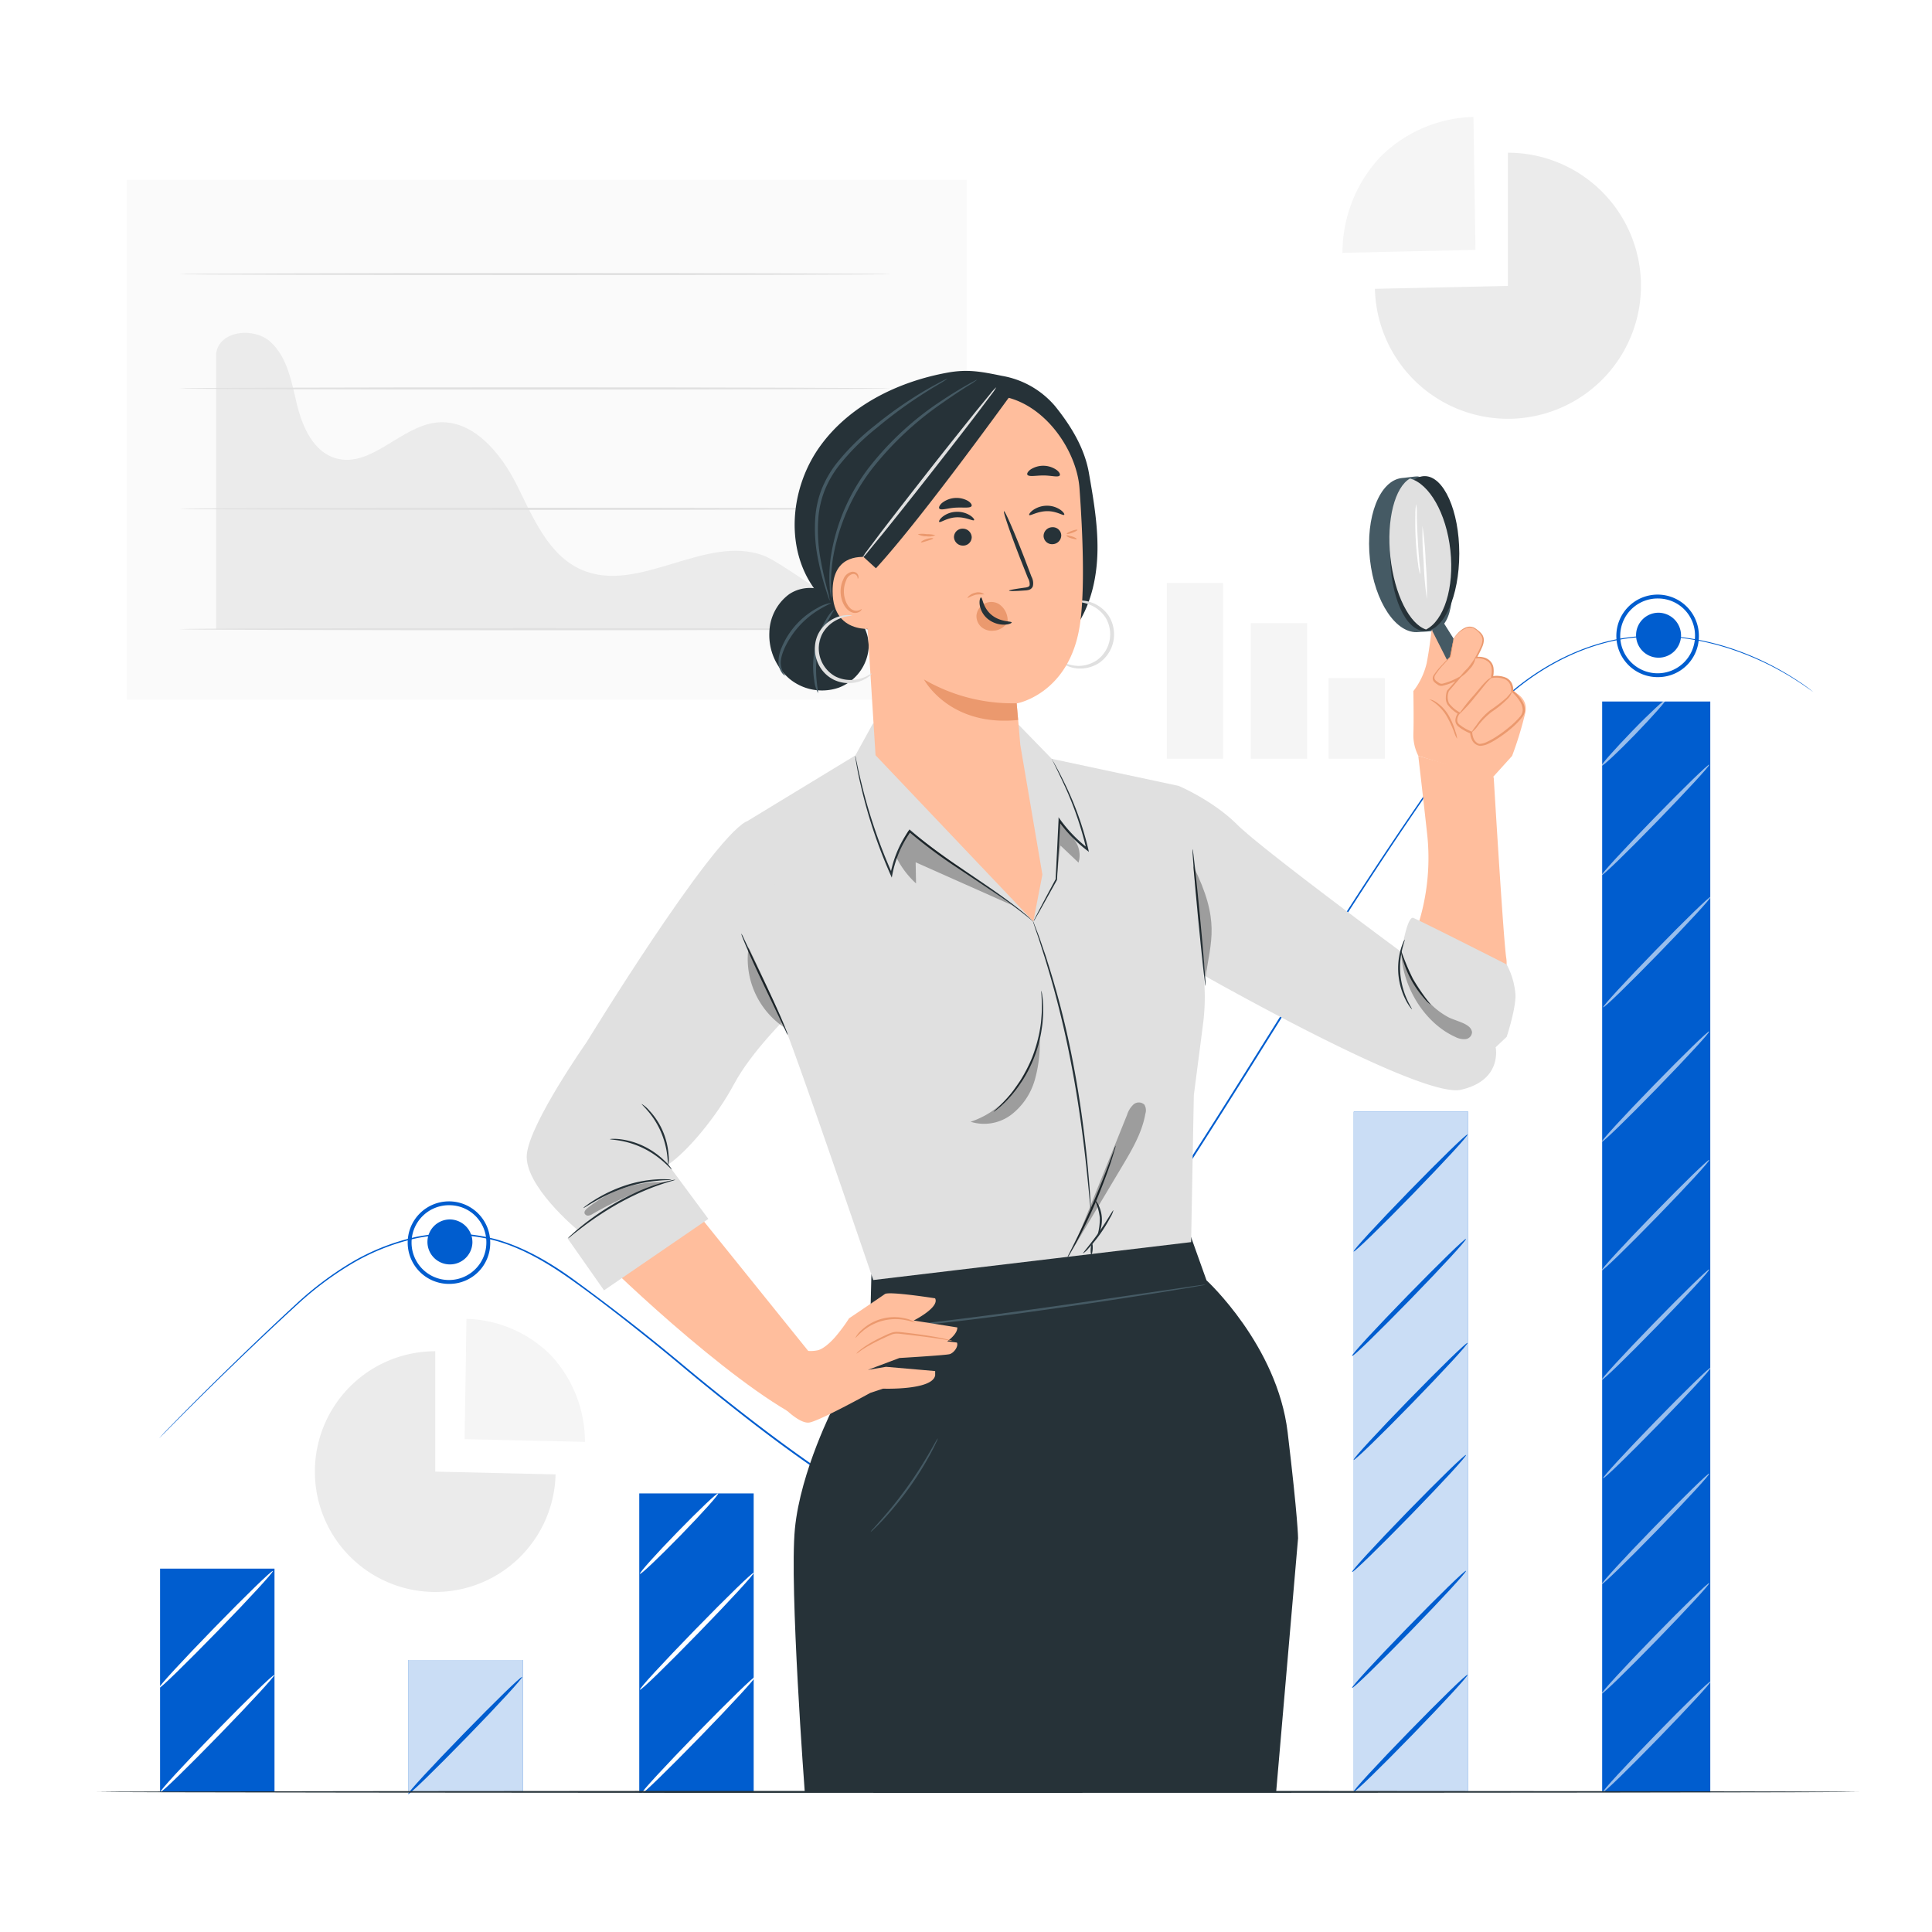 <svg class="animated" id="freepik_stories-analyze" xmlns="http://www.w3.org/2000/svg" viewBox="0 0 500 500" version="1.1" xmlns:xlink="http://www.w3.org/1999/xlink" xmlns:svgjs="http://svgjs.com/svgjs"><style>svg#freepik_stories-analyze:not(.animated) .animable {opacity: 0;}svg#freepik_stories-analyze.animated #freepik--background-complete--inject-110 {animation: 1s 1 forwards cubic-bezier(.36,-0.01,.5,1.38) slideUp;animation-delay: 0s;}svg#freepik_stories-analyze.animated #freepik--Chart--inject-110 {animation: 1s 1 forwards cubic-bezier(.36,-0.01,.5,1.38) slideUp;animation-delay: 0s;}svg#freepik_stories-analyze.animated #freepik--speech-bubbles--inject-110 {animation: 1s 1 forwards cubic-bezier(.36,-0.01,.5,1.38) zoomIn;animation-delay: 0s;}svg#freepik_stories-analyze.animated #freepik--Character--inject-110 {animation: 1s 1 forwards cubic-bezier(.36,-0.01,.5,1.38) slideUp,1.5s Infinite  linear wind;animation-delay: 0s,1s;}svg#freepik_stories-analyze.animated #freepik--Table--inject-110 {animation: 1s 1 forwards cubic-bezier(.36,-0.01,.5,1.38) zoomIn;animation-delay: 0s;}            @keyframes slideUp {                0% {                    opacity: 0;                    transform: translateY(30px);                }                100% {                    opacity: 1;                    transform: inherit;                }            }                    @keyframes zoomIn {                0% {                    opacity: 0;                    transform: scale(0.5);                }                100% {                    opacity: 1;                    transform: scale(1);                }            }                    @keyframes wind {                0% {                    transform: rotate( 0deg );                }                25% {                    transform: rotate( 1deg );                }                75% {                    transform: rotate( -1deg );                }            }        .animator-hidden { display: none; }</style><g id="freepik--background-complete--inject-110" class="animable" style="transform-origin: 228.745px 221.13px;"><rect x="32.81" y="46.55" width="217.35" height="134.52" style="fill: rgb(250, 250, 250); transform-origin: 141.485px 113.81px;" id="el3u80lbkbih" class="animable"></rect><path d="M197.69,143.81c-15.07-5.71-32.41,10.09-47.18,3.64C141.91,143.7,138,134,133.8,125.6s-11.47-17.22-20.8-16.25-17,11.88-26.11,9.25c-5.72-1.65-8.59-8-10-13.79s-2.43-12.19-6.8-16.25-13.47-3-14.16,3v71.32h170S202.9,145.79,197.69,143.81Z" style="fill: rgb(235, 235, 235); transform-origin: 140.93px 124.507px;" id="elgon7x4loi4v" class="animable"></path><path d="M230.42,162.83c0,.15-41.2.28-92,.28s-92-.13-92-.28,41.19-.28,92-.28S230.42,162.68,230.42,162.83Z" style="fill: rgb(224, 224, 224); transform-origin: 138.42px 162.83px;" id="elliwz3w2bu7" class="animable"></path><path d="M230.42,131.68c0,.15-41.2.28-92,.28s-92-.13-92-.28,41.19-.28,92-.28S230.42,131.53,230.42,131.68Z" style="fill: rgb(224, 224, 224); transform-origin: 138.42px 131.68px;" id="el5r8bvds4go9" class="animable"></path><path d="M230.42,100.53c0,.15-41.2.28-92,.28s-92-.13-92-.28,41.19-.28,92-.28S230.42,100.38,230.42,100.53Z" style="fill: rgb(224, 224, 224); transform-origin: 138.42px 100.53px;" id="elbrxf8tieal6" class="animable"></path><path d="M230.42,70.93c0,.15-41.2.27-92,.27s-92-.12-92-.27,41.19-.28,92-.28S230.42,70.77,230.42,70.93Z" style="fill: rgb(224, 224, 224); transform-origin: 138.42px 70.925px;" id="el39m5lu1vzn9" class="animable"></path><path d="M390.24,74V39.52a34.43,34.43,0,1,1-34.41,35.23Z" style="fill: rgb(235, 235, 235); transform-origin: 390.255px 73.95px;" id="elicm36y83wsi" class="animable"></path><path d="M381.85,64.67l-34.42.78a36.33,36.33,0,0,1,9.75-24.79,35.39,35.39,0,0,1,24.14-10.4Z" style="fill: rgb(245, 245, 245); transform-origin: 364.64px 47.855px;" id="el6dhslod0lkw" class="animable"></path><path d="M112.64,380.85V349.7a31.15,31.15,0,1,0,31.14,31.87Z" style="fill: rgb(235, 235, 235); transform-origin: 112.634px 380.85px;" id="elscn46jlvaxa" class="animable"></path><path d="M120.24,372.45l31.14.71a32.84,32.84,0,0,0-8.82-22.43,32,32,0,0,0-21.84-9.41Z" style="fill: rgb(245, 245, 245); transform-origin: 135.81px 357.24px;" id="el6si35u765dk" class="animable"></path><rect x="301.97" y="150.88" width="14.56" height="45.47" style="fill: rgb(245, 245, 245); transform-origin: 309.25px 173.615px;" id="elce599r0ygz" class="animable"></rect><rect x="323.71" y="161.26" width="14.56" height="35.09" style="fill: rgb(245, 245, 245); transform-origin: 330.99px 178.805px;" id="eltr85sexrjab" class="animable"></rect><rect x="343.83" y="175.51" width="14.56" height="20.84" style="fill: rgb(245, 245, 245); transform-origin: 351.11px 185.93px;" id="eln3f3598go9j" class="animable"></rect></g><g id="freepik--Chart--inject-110" class="animable" style="transform-origin: 255.237px 309.096px;"><rect x="41.43" y="405.96" width="29.61" height="57.77" style="fill: rgb(0, 93, 207); transform-origin: 56.235px 434.845px;" id="elxzibxxzdlir" class="animable"></rect><rect x="105.71" y="429.6" width="29.61" height="34.14" style="fill: rgb(0, 93, 207); transform-origin: 120.515px 446.67px;" id="elh06mitj4rta" class="animable"></rect><g id="elqobix57flg"><g style="opacity: 0.79; transform-origin: 120.515px 446.67px;" class="animable"><rect x="105.71" y="429.6" width="29.61" height="34.14" style="fill: rgb(255, 255, 255); transform-origin: 120.515px 446.67px;" id="elc8z7ay5q4s" class="animable"></rect></g></g><polygon points="195.05 463.74 165.44 463.94 165.44 386.49 195.05 386.49 195.05 463.74" style="fill: rgb(0, 93, 207); transform-origin: 180.245px 425.215px;" id="eljfiarlgygx" class="animable"></polygon><rect x="227.97" y="422.95" width="29.61" height="40.79" style="fill: rgb(0, 93, 207); transform-origin: 242.775px 443.345px;" id="elndhvc2ku8j" class="animable"></rect><g id="eljg77tzfxkh"><g style="opacity: 0.79; transform-origin: 242.775px 443.345px;" class="animable"><rect x="227.97" y="422.95" width="29.61" height="40.79" style="fill: rgb(255, 255, 255); transform-origin: 242.775px 443.345px;" id="ela3slupkwmzh" class="animable"></rect></g></g><rect x="289.45" y="386.48" width="29.61" height="77.25" style="fill: rgb(0, 93, 207); transform-origin: 304.255px 425.105px;" id="elapf730ltck" class="animable"></rect><rect x="350.35" y="287.7" width="29.61" height="176.04" style="fill: rgb(0, 93, 207); transform-origin: 365.155px 375.72px;" id="eldkxzzkai3tb" class="animable"></rect><g id="el4d2t1n8r84o"><g style="opacity: 0.79; transform-origin: 365.155px 375.72px;" class="animable"><rect x="350.35" y="287.7" width="29.61" height="176.04" style="fill: rgb(255, 255, 255); transform-origin: 365.155px 375.72px;" id="el3uxack7hju2" class="animable"></rect></g></g><path d="M71,433.47c.23.23-6.18,7.21-14.32,15.57s-14.93,15-15.16,14.72,6.18-7.21,14.32-15.58S70.8,433.23,71,433.47Z" style="fill: rgb(255, 255, 255); transform-origin: 56.26px 448.616px;" id="el2182n3rnijdh" class="animable"></path><path d="M135.12,434c.23.24-6.18,7.22-14.32,15.58s-14.94,15-15.17,14.72,6.18-7.21,14.33-15.58S134.89,433.74,135.12,434Z" style="fill: rgb(0, 93, 207); transform-origin: 120.375px 449.151px;" id="eluaab1yd3oz" class="animable"></path><path d="M257.52,433.44c.23.24-6.18,7.21-14.32,15.58S228.26,464,228,463.74s6.18-7.22,14.33-15.58S257.29,433.2,257.52,433.44Z" style="fill: rgb(0, 93, 207); transform-origin: 242.759px 448.591px;" id="el5l4qzywiah6" class="animable"></path><path d="M70.63,406.56c.23.23-6.18,7.21-14.32,15.57s-14.93,15-15.16,14.72,6.18-7.21,14.32-15.58S70.4,406.32,70.63,406.56Z" style="fill: rgb(255, 255, 255); transform-origin: 55.89px 421.706px;" id="el37mmspoibh" class="animable"></path><path d="M195.5,433.9c.23.24-6.18,7.22-14.32,15.58s-14.94,15-15.17,14.72,6.18-7.21,14.33-15.58S195.27,433.67,195.5,433.9Z" style="fill: rgb(255, 255, 255); transform-origin: 180.755px 449.051px;" id="el6icrl4xlmz" class="animable"></path><path d="M195.1,407c.23.24-6.18,7.22-14.32,15.58s-14.94,15-15.17,14.72,6.18-7.21,14.33-15.58S194.87,406.76,195.1,407Z" style="fill: rgb(255, 255, 255); transform-origin: 180.355px 422.151px;" id="elkske4uhymdr" class="animable"></path><path d="M185.87,386.48c.24.24-4.11,5.09-9.71,10.84s-10.32,10.22-10.55,10,4.12-5.09,9.72-10.84S185.64,386.25,185.87,386.48Z" style="fill: rgb(255, 255, 255); transform-origin: 175.74px 396.9px;" id="eld2a9lsj1cu" class="animable"></path><path d="M379.8,433.44c.23.24-6.19,7.21-14.33,15.58s-14.93,15-15.16,14.72,6.18-7.22,14.33-15.58S379.57,433.2,379.8,433.44Z" style="fill: rgb(0, 93, 207); transform-origin: 365.055px 448.591px;" id="elmldk0tiwok" class="animable"></path><path d="M379.4,406.53c.23.24-6.18,7.21-14.33,15.58s-14.93,14.95-15.16,14.72,6.18-7.22,14.33-15.58S379.17,406.29,379.4,406.53Z" style="fill: rgb(0, 93, 207); transform-origin: 364.655px 421.68px;" id="el47wg0jno4j5" class="animable"></path><path d="M379.4,376.54c.23.24-6.18,7.21-14.33,15.58s-14.93,14.95-15.16,14.72,6.18-7.21,14.33-15.58S379.17,376.3,379.4,376.54Z" style="fill: rgb(0, 93, 207); transform-origin: 364.655px 391.69px;" id="el2fbxzqnh1f8" class="animable"></path><path d="M319.78,433.44c.23.24-6.18,7.21-14.32,15.58s-14.94,15-15.17,14.72,6.18-7.22,14.33-15.58S319.55,433.2,319.78,433.44Z" style="fill: rgb(255, 255, 255); transform-origin: 305.035px 448.591px;" id="elg0579k9sz3c" class="animable"></path><path d="M319.38,406.53c.23.24-6.18,7.21-14.32,15.58s-14.94,14.95-15.17,14.72,6.18-7.22,14.33-15.58S319.15,406.29,319.38,406.53Z" style="fill: rgb(255, 255, 255); transform-origin: 304.635px 421.68px;" id="elevtvg0obzap" class="animable"></path><path d="M310,386.22c.23.24-4.08,5-9.62,10.74s-10.22,10.11-10.45,9.88,4.08-5,9.62-10.74S309.72,386,310,386.22Z" style="fill: rgb(255, 255, 255); transform-origin: 299.965px 396.53px;" id="elxudeb70l1f" class="animable"></path><path d="M379.8,347.54c.23.24-6.19,7.21-14.33,15.58s-14.93,14.95-15.16,14.71,6.18-7.21,14.33-15.57S379.57,347.3,379.8,347.54Z" style="fill: rgb(0, 93, 207); transform-origin: 365.055px 362.685px;" id="el60cedkvsxma" class="animable"></path><path d="M379.8,293.61c.23.24-6.19,7.21-14.33,15.58s-14.93,14.95-15.16,14.71,6.18-7.21,14.33-15.57S379.57,293.37,379.8,293.61Z" style="fill: rgb(0, 93, 207); transform-origin: 365.055px 308.755px;" id="el7lkxaak8vi9" class="animable"></path><path d="M379.4,320.63c.23.24-6.18,7.21-14.33,15.58s-14.93,15-15.16,14.71,6.18-7.21,14.33-15.57S379.17,320.39,379.4,320.63Z" style="fill: rgb(0, 93, 207); transform-origin: 364.655px 335.776px;" id="elowe0m313mym" class="animable"></path><rect x="414.64" y="181.55" width="27.98" height="282.19" style="fill: rgb(0, 93, 207); transform-origin: 428.63px 322.645px;" id="elr8m9gb1v7bp" class="animable"></rect><g id="elc1s5at2vvnm"><g style="opacity: 0.6; transform-origin: 428.82px 449.426px;" class="animable"><path d="M442.75,435.11c.22.22-5.84,6.81-13.53,14.72S415.11,464,414.89,463.74s5.84-6.82,13.53-14.72S442.53,434.88,442.75,435.11Z" style="fill: rgb(255, 255, 255); transform-origin: 428.82px 449.426px;" id="eld4zfxk85zaa" class="animable"></path></g></g><g id="el05mxuirg3lsr"><g style="opacity: 0.6; transform-origin: 428.44px 423.995px;" class="animable"><path d="M442.37,409.68c.22.22-5.84,6.81-13.53,14.72s-14.11,14.13-14.33,13.91,5.84-6.82,13.54-14.72S442.16,409.45,442.37,409.68Z" style="fill: rgb(255, 255, 255); transform-origin: 428.44px 423.995px;" id="elu3281s8dad" class="animable"></path></g></g><g id="el0czvkca8gi3"><g style="opacity: 0.6; transform-origin: 428.44px 395.669px;" class="animable"><path d="M442.37,381.34c.22.23-5.84,6.82-13.53,14.72S414.73,410.19,414.51,410s5.84-6.82,13.54-14.72S442.16,381.12,442.37,381.34Z" style="fill: rgb(255, 255, 255); transform-origin: 428.44px 395.669px;" id="eltvj0qdlpfea" class="animable"></path></g></g><g id="elx895n7nzgh"><g style="opacity: 0.6; transform-origin: 428.82px 368.245px;" class="animable"><path d="M442.75,353.93c.22.23-5.84,6.82-13.53,14.72s-14.11,14.14-14.33,13.91,5.84-6.81,13.53-14.72S442.53,353.71,442.75,353.93Z" style="fill: rgb(255, 255, 255); transform-origin: 428.82px 368.245px;" id="el0gr850vog6zq" class="animable"></path></g></g><g id="elf02ocgzap7m"><g style="opacity: 0.6; transform-origin: 428.44px 342.815px;" class="animable"><path d="M442.37,328.5c.22.23-5.84,6.82-13.53,14.72s-14.11,14.14-14.33,13.91,5.84-6.81,13.54-14.72S442.16,328.28,442.37,328.5Z" style="fill: rgb(255, 255, 255); transform-origin: 428.44px 342.815px;" id="elttyoshjabz" class="animable"></path></g></g><g id="el9e7fd28cix"><g style="opacity: 0.6; transform-origin: 428.44px 314.48px;" class="animable"><path d="M442.37,300.17c.22.22-5.84,6.81-13.53,14.72s-14.11,14.13-14.33,13.9,5.84-6.81,13.54-14.72S442.16,299.94,442.37,300.17Z" style="fill: rgb(255, 255, 255); transform-origin: 428.44px 314.48px;" id="elnb4j0i37u8i" class="animable"></path></g></g><g id="el40w0dv6l9dt"><g style="opacity: 0.6; transform-origin: 428.44px 281.215px;" class="animable"><path d="M442.37,266.9c.22.22-5.84,6.81-13.53,14.72s-14.11,14.13-14.33,13.91,5.84-6.82,13.54-14.72S442.16,266.68,442.37,266.9Z" style="fill: rgb(255, 255, 255); transform-origin: 428.44px 281.215px;" id="elxr0ivmojmg" class="animable"></path></g></g><g id="elapg5qwayf1j"><g style="opacity: 0.6; transform-origin: 428.82px 246.385px;" class="animable"><path d="M442.75,232.07c.22.23-5.84,6.82-13.53,14.72s-14.11,14.14-14.33,13.91,5.84-6.81,13.53-14.72S442.53,231.85,442.75,232.07Z" style="fill: rgb(255, 255, 255); transform-origin: 428.82px 246.385px;" id="elzfwivh8t0gj" class="animable"></path></g></g><g id="elemhjclf1os4"><g style="opacity: 0.6; transform-origin: 428.445px 212.185px;" class="animable"><path d="M442.38,197.87c.21.22-5.85,6.81-13.54,14.72s-14.11,14.13-14.33,13.91,5.84-6.82,13.54-14.72S442.16,197.64,442.38,197.87Z" style="fill: rgb(255, 255, 255); transform-origin: 428.445px 212.185px;" id="elmi53ur3eysr" class="animable"></path></g></g><g id="ely0hmihiobps"><g style="opacity: 0.6; transform-origin: 422.84px 189.581px;" class="animable"><path d="M431.17,181c.22.22-3.33,4.24-7.93,9s-8.51,8.38-8.73,8.16,3.34-4.24,7.94-9S431,180.81,431.17,181Z" style="fill: rgb(255, 255, 255); transform-origin: 422.84px 189.581px;" id="elsbd4jx600x" class="animable"></path></g></g><path d="M469.33,179.12l-1.25-.87-1.52-1.07-2.16-1.4a75.25,75.25,0,0,0-15.31-7.4,67.66,67.66,0,0,0-11.93-3,55.66,55.66,0,0,0-14.58-.33c-10.44,1.12-21.9,6.05-31.89,14.73A96.63,96.63,0,0,0,376.62,195c-4.25,5.84-8.48,12.06-12.86,18.5-8.74,12.9-17.71,26.92-27,41.75s-19,30.48-29.32,46.5c-5.19,8-10.52,16.1-16.09,24.22-2.79,4.05-5.43,8.24-8.14,12.44s-5.45,8.4-8.28,12.59a250,250,0,0,1-18,24,86.3,86.3,0,0,1-10.42,10.35,34.51,34.51,0,0,1-6,4.09,15.66,15.66,0,0,1-6.94,2,18.71,18.71,0,0,1-6.89-2c-2.17-1-4.23-2.13-6.26-3.3-4-2.37-7.91-4.95-11.68-7.57-7.52-5.27-14.64-10.74-21.49-16.21q-5.15-4.1-10.06-8.2c-3.27-2.74-6.52-5.42-9.75-8-6.48-5.19-12.84-10.14-19.17-14.66s-12.85-8.39-19.81-10.35a45,45,0,0,0-20.51-.73,56.59,56.59,0,0,0-17.41,6.95,84.87,84.87,0,0,0-13.42,10.09c-7.76,7.12-14.3,13.39-19.61,18.55s-9.38,9.24-12.13,12l-3.13,3.15-1.07,1.07s.34-.39,1-1.11,1.74-1.79,3.09-3.18c2.73-2.79,6.78-6.88,12.07-12.07s11.81-11.49,19.55-18.63a85.57,85.57,0,0,1,13.45-10.16,57,57,0,0,1,17.51-7,45.34,45.34,0,0,1,20.69.7c7,2,13.66,5.8,19.95,10.38s12.72,9.48,19.2,14.66c3.24,2.59,6.5,5.27,9.77,8s6.63,5.46,10.06,8.19c6.85,5.45,14,10.92,21.48,16.17,3.76,2.61,7.61,5.19,11.65,7.54,2,1.17,4.07,2.31,6.21,3.28a18.38,18.38,0,0,0,6.68,1.94,15.22,15.22,0,0,0,6.7-2,35.1,35.1,0,0,0,5.94-4,85.94,85.94,0,0,0,10.35-10.29,254,254,0,0,0,18-23.91c2.83-4.18,5.57-8.39,8.27-12.59s5.35-8.38,8.15-12.44c5.57-8.12,10.9-16.22,16.09-24.21,10.34-16,20-31.65,29.34-46.48s18.33-28.84,27.08-41.73c4.39-6.44,8.63-12.65,12.9-18.5a96.43,96.43,0,0,1,14.15-15.24c10.05-8.7,21.6-13.64,32.1-14.74a55.23,55.23,0,0,1,14.65.38,66.24,66.24,0,0,1,11.95,3,73.77,73.77,0,0,1,15.31,7.5l2.15,1.42,1.5,1.1C468.92,178.8,469.33,179.12,469.33,179.12Z" style="fill: rgb(0, 93, 207); transform-origin: 255.255px 277.967px;" id="elv5qyvdh8cf" class="animable"></path><path d="M122.26,321.59a5.82,5.82,0,1,1-5.82-6A5.9,5.9,0,0,1,122.26,321.59Z" style="fill: rgb(0, 93, 207); transform-origin: 116.442px 321.41px;" id="elb0mkfja26zr" class="animable"></path><path d="M116.44,332.27a10.68,10.68,0,1,1,10.43-10.68A10.57,10.57,0,0,1,116.44,332.27Zm0-20.36a9.68,9.68,0,1,0,9.43,9.68A9.57,9.57,0,0,0,116.44,311.91Z" style="fill: rgb(0, 93, 207); transform-origin: 116.19px 321.593px;" id="elle8qhtd655b" class="animable"></path><path d="M435.05,164.57a5.82,5.82,0,1,1-5.82-6A5.89,5.89,0,0,1,435.05,164.57Z" style="fill: rgb(0, 93, 207); transform-origin: 429.232px 164.39px;" id="elvu3vc6tp0w" class="animable"></path><path d="M429.23,175.24a10.68,10.68,0,1,1,10.44-10.67A10.57,10.57,0,0,1,429.23,175.24Zm0-20.35a9.68,9.68,0,1,0,9.44,9.68A9.57,9.57,0,0,0,429.23,154.89Z" style="fill: rgb(0, 93, 207); transform-origin: 428.99px 164.563px;" id="ellgqeax7flq" class="animable"></path></g><g id="freepik--speech-bubbles--inject-110" class="animable animator-hidden" style="transform-origin: 257.855px 193px;"><polygon points="45.28 231.73 45.28 283.69 109.41 283.69 121.19 300.2 121.19 283.69 135.13 283.69 135.13 231.73 45.28 231.73" style="fill: rgb(250, 250, 250); transform-origin: 90.205px 265.965px;" id="el97crlhuxid" class="animable"></polygon><path d="M45.28,231.73h.41l1.24,0,4.86,0,18.41-.06,64.93-.12h.23v.24c0,15.92,0,33.47,0,52V284h-14.2l.26-.26V301l-.47-.66L109.2,283.84l.21.1-64.13-.06h-.2v-.19c.05-16,.08-29,.11-38.05,0-4.48,0-8,.05-10.33,0-1.17,0-2.06,0-2.68s0-.9,0-.9,0,.33,0,.94,0,1.53,0,2.71c0,2.39,0,5.88,0,10.38,0,9,.06,21.94.1,37.93l-.19-.2,64.13-.05h.12l.08.1,11.79,16.51-.47.15V283.43h14.2l-.26.26c0-18.49,0-36,0-52l.24.24-64.78-.12-18.46-.06-4.9,0-1.27,0Z" style="fill: rgb(38, 50, 56); transform-origin: 90.22px 266.275px;" id="elpfwsp599qg" class="animable"></path><path d="M118.48,252.48c0,.14-12.66.26-28.28.26s-28.28-.12-28.28-.26,12.66-.26,28.28-.26S118.48,252.33,118.48,252.48Z" style="fill: rgb(38, 50, 56); transform-origin: 90.2px 252.48px;" id="elzx70iajrdni" class="animable"></path><path d="M118.48,263.93c0,.14-12.66.26-28.28.26s-28.28-.12-28.28-.26,12.66-.26,28.28-.26S118.48,263.79,118.48,263.93Z" style="fill: rgb(38, 50, 56); transform-origin: 90.2px 263.93px;" id="elroa77h2jl4" class="animable"></path><polygon points="470.48 85.28 387.99 85.28 387.99 132.08 401.63 132.08 400.61 132.27 412.29 147.16 411.53 132.08 470.48 132.08 470.48 85.28" style="fill: rgb(250, 250, 250); transform-origin: 429.235px 116.22px;" id="elxsm1wzqvc1b" class="animable"></polygon><path d="M470.48,85.27s0,.27,0,.81,0,1.37,0,2.42c0,2.15,0,5.28.05,9.31,0,8.13.06,19.85.1,34.27v.2h-.19l-59,.06.25-.27c.24,4.78.5,9.88.77,15.08l0,.81-.5-.64L400.4,132.43l-.26-.34.42-.08,1-.18.05.51h-13.9v-.26c0-16.66,0-32.46,0-46.81V85H388l59.62.12,16.89.06,4.46,0h1.52l-.41,0h-1.16l-4.51,0-16.95.06L388,85.51l.24-.24c0,14.35,0,30.15,0,46.81l-.26-.26h13.64l.05.52-1,.19.16-.42c4,5.1,7.94,10.12,11.68,14.89l-.46.17c-.26-5.19-.51-10.29-.75-15.07l0-.27h.27l59,.06-.2.19c.05-14.37.08-26.05.11-34.15,0-4.05,0-7.2.05-9.36,0-1.06,0-1.88,0-2.45S470.48,85.27,470.48,85.27Z" style="fill: rgb(38, 50, 56); transform-origin: 429.17px 116.48px;" id="elbk728usme4" class="animable"></path><path d="M403.52,104.22c0-.14,11.51-.26,25.71-.26s25.72.12,25.72.26-11.51.26-25.72.26S403.52,104.37,403.52,104.22Z" style="fill: rgb(38, 50, 56); transform-origin: 429.235px 104.22px;" id="el6fr6vio7thj" class="animable"></path><path d="M403.52,114.25c0-.14,11.51-.26,25.71-.26s25.72.12,25.72.26-11.51.26-25.72.26S403.52,114.4,403.52,114.25Z" style="fill: rgb(38, 50, 56); transform-origin: 429.235px 114.25px;" id="elxocafd1s51j" class="animable"></path><path d="M177.93,155.29a44.64,44.64,0,1,0-10.62,11.83l20,4.72h0Z" style="fill: rgb(255, 255, 255); transform-origin: 141.301px 131.861px;" id="elykkuohe741" class="animable"></path><path d="M167.61,167l-.41,0a44.08,44.08,0,0,1-21.11,8.76,39.54,39.54,0,0,1-6.94.33c-1.19-.08-2.4-.11-3.63-.21l-3.69-.58a44.17,44.17,0,0,1-27.29-17.61,43.44,43.44,0,0,1-7.36-16.88,44.63,44.63,0,0,1,.53-19.42,43.13,43.13,0,0,1,9.36-17.95,44,44,0,0,1,16.82-12,44.61,44.61,0,0,1,19.56-3,43,43,0,0,1,18,5.28,44.44,44.44,0,0,1,20.83,25.5,47.58,47.58,0,0,1,2,14.24,43.85,43.85,0,0,1-6.43,21.81l-.05.09.05.09,9.54,16.46-9.19-16.55a44.06,44.06,0,0,0,6.58-21.89A47.82,47.82,0,0,0,182.79,119a45,45,0,0,0-21-25.91,43.78,43.78,0,0,0-18.25-5.39,45.19,45.19,0,0,0-19.88,3,44.58,44.58,0,0,0-17.09,12.2A43.8,43.8,0,0,0,97,121.17a45.32,45.32,0,0,0-.52,19.74A44.19,44.19,0,0,0,104,158a44.68,44.68,0,0,0,27.72,17.78l3.75.56c1.23.11,2.46.14,3.67.2a39.45,39.45,0,0,0,7-.36,44.16,44.16,0,0,0,21.17-8.91l20,4.53Z" style="fill: rgb(38, 50, 56); transform-origin: 141.513px 132.071px;" id="elivfs9ytxpri" class="animable"></path><path d="M136.67,116.58l1.26,20a3.25,3.25,0,0,0,3,3h0a3.25,3.25,0,0,0,3.41-2.88l2.22-20.09a2.54,2.54,0,0,0-2.56-2.82l-4.88.07A2.54,2.54,0,0,0,136.67,116.58Z" style="fill: rgb(0, 93, 207); transform-origin: 141.62px 126.687px;" id="elq1wm4e7njgj" class="animable"></path><path d="M146.27,150.84a4.87,4.87,0,1,1-3.09-6.17A4.86,4.86,0,0,1,146.27,150.84Z" style="fill: rgb(0, 93, 207); transform-origin: 141.653px 149.294px;" id="el5gn0o2vly69" class="animable"></path></g><g id="freepik--Character--inject-110" class="animable animator-active" style="transform-origin: 265.594px 279.863px;"><path d="M308.24,320.14l4,11.2s18.31,16.81,21,39.32,2.7,27.42,2.7,27.42l-5.67,65.66h-122s-4-53.08-2.55-68.09,10.22-32,10.22-32l9.3-22.51.28-11.33Z" style="fill: rgb(38, 50, 56); transform-origin: 270.672px 391.94px;" id="elc6ln947091c" class="animable"></path><path d="M312,332.49a7.41,7.41,0,0,1-.86.18l-2.47.44-9.09,1.49c-7.69,1.23-18.31,2.86-30.07,4.51s-22.44,3-30.19,3.73c-3.87.4-7,.66-9.18.81l-2.5.16a5.2,5.2,0,0,1-.87,0,5.08,5.08,0,0,1,.86-.13l2.49-.25c2.17-.22,5.3-.53,9.16-1,7.74-.86,18.4-2.24,30.16-3.88s22.38-3.22,30.08-4.35l9.12-1.33,2.48-.34A5.16,5.16,0,0,1,312,332.49Z" style="fill: rgb(69, 90, 100); transform-origin: 269.385px 338.157px;" id="elsckry9jum2e" class="animable"></path><path d="M242.73,372.22a5.56,5.56,0,0,1-.45,1.09c-.31.7-.81,1.68-1.45,2.88a82.05,82.05,0,0,1-5.64,9,85,85,0,0,1-6.74,8.23c-.93,1-1.71,1.77-2.27,2.29a5.59,5.59,0,0,1-.89.78,4.7,4.7,0,0,1,.75-.92l2.13-2.4c1.79-2,4.18-4.93,6.6-8.29s4.38-6.55,5.74-8.9l1.59-2.79A5.4,5.4,0,0,1,242.73,372.22Z" style="fill: rgb(69, 90, 100); transform-origin: 234.01px 384.355px;" id="elm17qo1cyg4f" class="animable"></path><path d="M386.57,201.14s2.5,42.06,3.25,46.82-3.25,10.77-3.25,10.77-9.26,1-15.52-10.52l-4-9a57.32,57.32,0,0,0,2.25-23.79c-1.5-13.52-2.25-19.78-2.25-19.78Z" style="fill: rgb(255, 190, 157); transform-origin: 378.482px 227.196px;" id="elto6h3f052" class="animable"></path><path d="M375.34,142.51c1.09,10.15,1,18.93-4,20.73-.42.15-3.78.28-4.22.33-5.76.62-11.39-7.8-12.58-18.8s2.51-20.43,8.27-21.06c.54,0,3.61-.49,4.14-.4C372.06,124.23,374.26,132.54,375.34,142.51Z" style="fill: rgb(69, 90, 100); transform-origin: 365.11px 143.451px;" id="elqo8izuzhjam" class="animable"></path><path d="M391.33,178.85s4.22,1.41,3.45,5.48a93.41,93.41,0,0,1-3.45,11.3l-5.25,5.81-19-5.81a11.69,11.69,0,0,1-1.3-5.69c.13-3.19,0-11.09,0-11.09a18.77,18.77,0,0,0,3.45-7.26c.64-3.29,1.1-7.12,1.23-8.29a.36.36,0,0,1,.42-.31,4.94,4.94,0,0,1,3.7,3.38c1,3.19.77,4.08.77,4.08Z" style="fill: rgb(255, 190, 157); transform-origin: 380.325px 182.212px;" id="el2tz9yojpfm2" class="animable"></path><polygon points="376.19 165.29 373.47 160.94 370.61 163.14 375.91 173.61 377.35 169.22 376.19 165.29" style="fill: rgb(69, 90, 100); transform-origin: 373.98px 167.275px;" id="elvpweejhr12f" class="animable"></polygon><path d="M376.19,165.29s3-4.5,5.75-2.36,2.12,3.42,0,7.36c0,0,5.42-.75,4.14,5,0,0,5.38-1.06,5.25,3.56,0,0,4.43,3.67,2.52,6.44s-9.25,8.08-11.28,7.44-2.26-3.4-2.26-3.4-2.42-.85-3.16-2,.21-3,.21-3-2.13-1.84-2.66-2.35,0-3.18,0-3.18l2.87-3.3s-4.14,2.23-5.1,1.6-2-1.17-1.17-2.56a43.88,43.88,0,0,1,4-4.58Z" style="fill: rgb(255, 190, 157); transform-origin: 382.663px 177.568px;" id="elhdpeq11yq7" class="animable"></path><path d="M380.77,189.61a13.93,13.93,0,0,1,1.26-1.83,16.56,16.56,0,0,1,3.68-4,38.68,38.68,0,0,0,4.22-3.25,20.15,20.15,0,0,0,1.4-1.7,4.06,4.06,0,0,1-1.13,2,26.46,26.46,0,0,1-4.18,3.42,19.82,19.82,0,0,0-3.69,3.79A7.31,7.31,0,0,1,380.77,189.61Z" style="fill: rgb(235, 153, 110); transform-origin: 386.05px 184.22px;" id="elil9bhxq66jj" class="animable"></path><path d="M377.35,185.14a42,42,0,0,1,4.07-5.2c1.18-1.37,2.18-2.69,3.07-3.52a4,4,0,0,1,1.59-1.13c.05.06-.54.5-1.32,1.39s-1.75,2.21-2.95,3.6A40.58,40.58,0,0,1,377.35,185.14Z" style="fill: rgb(235, 153, 110); transform-origin: 381.716px 180.215px;" id="elu799pgxyqk" class="animable"></path><path d="M377.57,175.5a20,20,0,0,1,2.31-2.63,30.76,30.76,0,0,0,2-2.82,5.21,5.21,0,0,1-1.59,3.16A8.6,8.6,0,0,1,377.57,175.5Z" style="fill: rgb(235, 153, 110); transform-origin: 379.725px 172.775px;" id="eliriwehnkhnp" class="animable"></path><path d="M369.93,181a3.85,3.85,0,0,1,1.77.73,10.19,10.19,0,0,1,3.17,3.37,19.12,19.12,0,0,1,1.8,4.24,6.35,6.35,0,0,1,.43,1.85,7,7,0,0,1-.77-1.73,28.69,28.69,0,0,0-1.91-4.09,11.82,11.82,0,0,0-2.93-3.34C370.57,181.3,369.89,181,369.93,181Z" style="fill: rgb(235, 153, 110); transform-origin: 373.514px 186.095px;" id="eledozkj41aoe" class="animable"></path><g id="eljizcg8ufxll"><ellipse cx="368.71" cy="143.26" rx="8.95" ry="20.04" style="fill: rgb(38, 50, 56); transform-origin: 368.71px 143.26px; transform: rotate(-6.18deg);" class="animable"></ellipse></g><path d="M369.06,162.92c4.6-2.3,7.35-10.77,6.3-20.46s-5.5-17.29-10.46-18.62c-3.9,2.22-6.12,10.63-5.07,20.33S364.8,161.51,369.06,162.92Z" style="fill: rgb(224, 224, 224); transform-origin: 367.577px 143.38px;" id="elb7xvdnrw5vk" class="animable"></path><path d="M369.27,155a87.3,87.3,0,0,1-.82-9.43,88.74,88.74,0,0,1-.31-9.46,82.82,82.82,0,0,1,.83,9.43A87,87,0,0,1,369.27,155Z" style="fill: rgb(255, 255, 255); transform-origin: 368.707px 145.555px;" id="eldn5cgc8j165" class="animable"></path><path d="M367.55,148.64A12,12,0,0,1,367,146c-.23-1.64-.47-3.9-.61-6.42s-.14-4.79-.09-6.44a12,12,0,0,1,.22-2.66,15.28,15.28,0,0,1,.15,2.66c0,1.65.1,3.91.24,6.42s.32,4.76.46,6.4A16.34,16.34,0,0,1,367.55,148.64Z" style="fill: rgb(255, 255, 255); transform-origin: 366.911px 139.56px;" id="eltrfdj7b9ebd" class="animable"></path><path d="M376.19,165.27a1.25,1.25,0,0,1,0,.32l-.14.91-.59,3.47v0l0,0c-.58.6-1.23,1.3-1.94,2.08a18.37,18.37,0,0,0-2.11,2.68,1.31,1.31,0,0,0-.17.81,1.24,1.24,0,0,0,.48.7,9,9,0,0,0,.82.57,1.23,1.23,0,0,0,.88.1,17,17,0,0,0,4.11-1.67l1-.5-.72.82-2.86,3.31.05-.07A4,4,0,0,0,375,182a8.9,8.9,0,0,0,2.68,2.31l.22.14-.15.22c-.61.86-1,2.17,0,2.88a11.6,11.6,0,0,0,3.12,1.77l-.35.23v-.08h0c.07.07-.16-.17.17.21.68-.39.19-.16.34-.22h0v.12l0,.25a3.86,3.86,0,0,0,.09.51,4.48,4.48,0,0,0,.35,1,2.52,2.52,0,0,0,.63.78,1.52,1.52,0,0,0,.84.4,5.08,5.08,0,0,0,2-.58,18.22,18.22,0,0,0,2-1.1,33.36,33.36,0,0,0,3.45-2.5,21.94,21.94,0,0,0,3-2.88,2.66,2.66,0,0,0,.69-1.71,4.19,4.19,0,0,0-.49-1.81,10.39,10.39,0,0,0-2.41-2.93l-.08-.08v-.12a3.86,3.86,0,0,0-.33-1.77,2.72,2.72,0,0,0-1.21-1.21,6,6,0,0,0-3.41-.36l-.31,0,.05-.32c.05-.34.12-.69.16-1a5.55,5.55,0,0,0,0-1,2.76,2.76,0,0,0-.71-1.73,4.12,4.12,0,0,0-3.35-1l-.36,0,.17-.31a30.23,30.23,0,0,0,1.51-3,4.11,4.11,0,0,0,.33-1.45,2.34,2.34,0,0,0-.39-1.3,5.93,5.93,0,0,0-1.87-1.72,2.51,2.51,0,0,0-2.06,0,6.79,6.79,0,0,0-2.4,1.8c-.24.25-.4.46-.52.6s-.17.21-.18.2a1.12,1.12,0,0,1,.14-.23,6.37,6.37,0,0,1,.48-.65,9.29,9.29,0,0,1,.9-.94,5.2,5.2,0,0,1,1.5-1,2.75,2.75,0,0,1,2.25,0l.55.34.51.41a5,5,0,0,1,1,1,2.56,2.56,0,0,1,.46,1.47,4.43,4.43,0,0,1-.33,1.58,28.68,28.68,0,0,1-1.5,3.06l-.19-.28a5.67,5.67,0,0,1,1.92.12,3.5,3.5,0,0,1,1.79,1,3.2,3.2,0,0,1,.84,2,6.6,6.6,0,0,1,0,1.09c0,.36-.11.72-.17,1.09l-.26-.27a6.36,6.36,0,0,1,3.71.38,3.22,3.22,0,0,1,1.43,1.42,4.31,4.31,0,0,1,.39,2l-.09-.2a10.74,10.74,0,0,1,2.54,3.08,4.32,4.32,0,0,1,.55,2,2.9,2.9,0,0,1-.21,1.09,4.31,4.31,0,0,1-.58.93,21.35,21.35,0,0,1-3,3,32.49,32.49,0,0,1-3.51,2.55,18.89,18.89,0,0,1-2,1.12,5.27,5.27,0,0,1-2.28.62A2.57,2.57,0,0,1,381,191.6a4.93,4.93,0,0,1-.4-1.09,5.48,5.48,0,0,1-.1-.56l0-.29v-.18h0c.15-.07-.33.17.34-.22.33.37.1.13.17.21V190l-.35-.14A12.37,12.37,0,0,1,377.4,188a2.35,2.35,0,0,1-.6-.81,1.92,1.92,0,0,1-.13-1,3.83,3.83,0,0,1,.71-1.74l.07.36a9.24,9.24,0,0,1-2.83-2.48,3.23,3.23,0,0,1-.44-1.82,5.76,5.76,0,0,1,.31-1.76v0l0,0,2.89-3.28.25.32a16.46,16.46,0,0,1-4.25,1.67,1.56,1.56,0,0,1-1.15-.16c-.28-.2-.57-.38-.84-.61a1.54,1.54,0,0,1-.59-.91,1.62,1.62,0,0,1,.21-1,18.69,18.69,0,0,1,2.2-2.71c.72-.78,1.39-1.46,2-2l0,0c.3-1.47.53-2.63.7-3.46l.2-.89A1.1,1.1,0,0,1,376.19,165.27Z" style="fill: rgb(235, 153, 110); transform-origin: 382.715px 177.6px;" id="elmejj6k00qwp" class="animable"></path><path d="M210.28,351l-37.77-46.89s-20.08,16.91-20.61,17.44,31.41,31.61,51.93,43.64l6.45-4.27Z" style="fill: rgb(255, 190, 157); transform-origin: 181.087px 334.65px;" id="elea974ty004" class="animable"></path><path d="M242,336s-11.92-1.88-13-1.1-9.26,6.28-9.26,6.28a42.9,42.9,0,0,1-3.61,4.86s-2.66,3.14-4.7,3.45a9,9,0,0,1-3.3,0l-5.33,14.75s4.08,4.24,6.59,3.92,15.84-7.68,15.84-7.68l3.3-1.1s12.86.47,13.49-3.45v-1.1l-12.71-1.1-4.7.79,8.16-3.07s11.92-.7,13-1,2.35-2,1.88-3l-2.51-.31s2.71-1.87,2.61-3.6l-11.28-1.79S243.26,338.34,242,336Z" style="fill: rgb(255, 190, 157); transform-origin: 225.276px 351.444px;" id="el5ljmkrtr6z9" class="animable"></path><path d="M246.44,347a4.61,4.61,0,0,1-1-.14c-.65-.12-1.61-.28-2.79-.45-2.37-.35-5.65-.77-9.28-1.17a10.51,10.51,0,0,0-1.31-.11,4,4,0,0,0-1.21.21c-.77.31-1.54.67-2.25,1-1.43.67-2.7,1.32-3.74,1.91a25.77,25.77,0,0,0-2.38,1.5,6.41,6.41,0,0,1-.86.59,2.81,2.81,0,0,1,.73-.75,18.73,18.73,0,0,1,2.32-1.66c1-.63,2.29-1.32,3.72-2,.72-.35,1.45-.7,2.29-1a4.42,4.42,0,0,1,1.36-.25,12.23,12.23,0,0,1,1.39.11c3.64.41,6.92.88,9.28,1.33,1.18.22,2.13.43,2.78.61A3.45,3.45,0,0,1,246.44,347Z" style="fill: rgb(235, 153, 110); transform-origin: 234.03px 347.51px;" id="elhhu9wkx6k7s" class="animable"></path><path d="M236.8,342.25c0,.08-.92-.31-2.43-.6a13.19,13.19,0,0,0-11.17,2.89c-1.17,1-1.76,1.76-1.83,1.7a6.46,6.46,0,0,1,1.59-2,12.38,12.38,0,0,1,11.49-3A6.3,6.3,0,0,1,236.8,342.25Z" style="fill: rgb(235, 153, 110); transform-origin: 229.085px 343.557px;" id="elwz3dqx8oaup" class="animable"></path><path d="M389.91,249.59a19.54,19.54,0,0,1,2.3,8c0,3.91-2.29,10.75-2.29,10.75l-2.85,2.69s1.87,8.55-9,11-71.46-32.41-71.46-32.41L305,203.38s8.8,3.67,15.15,10,42.53,33,42.53,33,1.47-9.44,3.09-8.82S389.91,249.59,389.91,249.59Z" style="fill: rgb(224, 224, 224); transform-origin: 348.605px 242.767px;" id="el01q3fsjgm3rk" class="animable"></path><path d="M305,203.38l-32.81-7-8.54-8.78-37.73-.36-4.55,8.26-28.27,17.19s7.12,47.09,9.72,52.58,23.18,66,23.18,66l82.26-9.81.7-38,2.38-18.39a54.69,54.69,0,0,0,.24-11.86C310,236.07,305,203.38,305,203.38Z" style="fill: rgb(224, 224, 224); transform-origin: 252.447px 259.255px;" id="elql0kyro1b9q" class="animable"></path><path d="M183.32,315.45l-27,18.49-9.42-13.43,2.52-2.24s-13.91-11.5-13.07-19.61,15.5-29,15.5-29,31.43-51.44,41.17-57c1.36-.77,13.19,27.78,13.19,39S204,262.88,204,262.88s-9.51,9.23-14,17.63S177.94,298,172.91,301.39Z" style="fill: rgb(224, 224, 224); transform-origin: 171.262px 273.292px;" id="elxq7nb9zfpy" class="animable"></path><path d="M157.83,294.81s.26-.06.73-.08a14.33,14.33,0,0,1,2,.11,19.59,19.59,0,0,1,6.26,1.9,20.59,20.59,0,0,1,5.32,3.82,9.17,9.17,0,0,1,1.72,2.09c-.13.14-2.72-3.2-7.27-5.44a22.6,22.6,0,0,0-6.08-2C158.86,294.93,157.83,294.9,157.83,294.81Z" style="fill: rgb(38, 50, 56); transform-origin: 165.845px 298.691px;" id="el6j8rk52eu9h" class="animable"></path><path d="M166.05,285.7a8,8,0,0,1,2,1.71,18.46,18.46,0,0,1,3.48,5.32,19,19,0,0,1,1.5,6.18,8,8,0,0,1-.11,2.63c-.08,0-.06-1-.25-2.6a22.32,22.32,0,0,0-1.62-6,21.53,21.53,0,0,0-3.28-5.29C166.75,286.43,166,285.77,166.05,285.7Z" style="fill: rgb(38, 50, 56); transform-origin: 169.569px 293.62px;" id="elt09rgbfscsg" class="animable"></path><path d="M269.5,256.42a7,7,0,0,1,.25,1.37,14.79,14.79,0,0,1,.16,1.61,20.75,20.75,0,0,1,.06,2.15,24.21,24.21,0,0,1-.12,2.61c-.05.94-.23,1.93-.39,3a34.23,34.23,0,0,1-5,12.71c-.6.87-1.15,1.71-1.75,2.44a25.77,25.77,0,0,1-1.7,2,20,20,0,0,1-1.52,1.53,12.56,12.56,0,0,1-1.22,1.07,6.92,6.92,0,0,1-1.11.83c-.07-.09,1.49-1.3,3.58-3.67.52-.6,1.08-1.25,1.62-2s1.11-1.56,1.69-2.43a39.48,39.48,0,0,0,3.08-6,39.91,39.91,0,0,0,1.88-6.51c.17-1,.36-2,.43-2.93s.15-1.78.18-2.57C269.7,258.39,269.39,256.44,269.5,256.42Z" style="fill: rgb(38, 50, 56); transform-origin: 263.567px 272.08px;" id="el1lxf9c8bh1c" class="animable"></path><path d="M267.47,238.5a4,4,0,0,1-.64-.48c-.42-.32-1-.83-1.79-1.43-1.56-1.24-3.88-3-6.83-5s-6.51-4.38-10.46-7a126.9,126.9,0,0,1-12.5-9.32l.39,0c-.42.6-.85,1.26-1.25,1.94a28.6,28.6,0,0,0-3.45,9.12l-.15.79-.32-.73a127.51,127.51,0,0,1-7.39-21.81c-.67-2.79-1.13-5-1.39-6.59-.15-.77-.23-1.37-.29-1.78a4.14,4.14,0,0,1-.07-.62,2.55,2.55,0,0,1,.16.6c.09.45.21,1,.37,1.77.32,1.54.82,3.77,1.53,6.54a136.35,136.35,0,0,0,7.54,21.68l-.48,0a29,29,0,0,1,3.49-9.29c.41-.69.85-1.36,1.27-2l.17-.24.22.2A133.67,133.67,0,0,0,248,224.18c3.93,2.68,7.49,5.06,10.41,7.14s5.22,3.83,6.74,5.12c.78.62,1.34,1.16,1.73,1.51A5.67,5.67,0,0,1,267.47,238.5Z" style="fill: rgb(38, 50, 56); transform-origin: 244.4px 217.045px;" id="elq2e9kson84e" class="animable"></path><path d="M272.15,196.41a1.78,1.78,0,0,1,.27.41c.17.28.42.69.71,1.24.61,1.08,1.45,2.68,2.43,4.72a80.72,80.72,0,0,1,6.09,17l.16.69-.56-.44a36.34,36.34,0,0,1-4.76-4.41,36.74,36.74,0,0,1-2.54-3.14l.47-.14c-.33,5.78-.62,11-.87,15.39v0l0,0c-1.81,3.24-3.3,5.91-4.37,7.84l-1.23,2.13a4.07,4.07,0,0,1-.46.73,3.83,3.83,0,0,1,.36-.78c.28-.56.66-1.29,1.13-2.2,1-1.94,2.46-4.64,4.21-7.91l0,.08c.22-4.33.48-9.61.76-15.39l0-.73.43.6a36.68,36.68,0,0,0,7.19,7.45l-.41.25a86.49,86.49,0,0,0-5.89-17c-.94-2-1.73-3.67-2.29-4.78-.25-.52-.46-.94-.63-1.28A2.36,2.36,0,0,1,272.15,196.41Z" style="fill: rgb(38, 50, 56); transform-origin: 274.65px 217.42px;" id="elktrweaukxpm" class="animable"></path><path d="M312,255.19c-.15,0-1-7.92-1.95-17.71s-1.56-17.75-1.42-17.76,1,7.91,1.94,17.71S312.13,255.17,312,255.19Z" style="fill: rgb(38, 50, 56); transform-origin: 310.314px 237.455px;" id="elcy78qxh46zf" class="animable"></path><path d="M370.33,260.06a8.37,8.37,0,0,1-1.75-1.67,26.41,26.41,0,0,1-3.35-4.79,27.05,27.05,0,0,1-2.22-5.41,8.66,8.66,0,0,1-.46-2.38,59,59,0,0,0,3.14,7.54A57.67,57.67,0,0,0,370.33,260.06Z" style="fill: rgb(38, 50, 56); transform-origin: 366.44px 252.935px;" id="el5e954s08utc" class="animable"></path><path d="M365.42,261.21s-.2-.18-.49-.57a12.23,12.23,0,0,1-1.08-1.74,18.12,18.12,0,0,1-1.36-13.14,12.72,12.72,0,0,1,.69-1.92,2.36,2.36,0,0,1,.37-.66c.08,0-.32,1-.7,2.67a20.3,20.3,0,0,0-.41,6.56,20.53,20.53,0,0,0,1.74,6.33C364.89,260.28,365.49,261.15,365.42,261.21Z" style="fill: rgb(38, 50, 56); transform-origin: 363.63px 252.195px;" id="elzco4ecyfm5b" class="animable"></path><path d="M191.84,241.59a5.64,5.64,0,0,1,.54,1l1.32,2.8,4.4,9.22c1.72,3.61,3.23,6.89,4.26,9.3.52,1.21.92,2.19,1.17,2.87a5.23,5.23,0,0,1,.36,1.09,4.4,4.4,0,0,1-.54-1l-1.33-2.8c-1.17-2.47-2.7-5.68-4.39-9.22s-3.24-6.89-4.26-9.3c-.52-1.21-.92-2.19-1.18-2.87A4.94,4.94,0,0,1,191.84,241.59Z" style="fill: rgb(38, 50, 56); transform-origin: 197.865px 254.73px;" id="elhixxe4ytadf" class="animable"></path><path d="M288.73,296.45a5.15,5.15,0,0,1-.29,1.22c-.22.77-.57,1.88-1,3.25-.92,2.72-2.3,6.45-4,10.47s-3.51,7.59-4.87,10.12c-.68,1.27-1.25,2.28-1.67,3a6,6,0,0,1-.68,1,5.73,5.73,0,0,1,.51-1.14c.4-.82.91-1.84,1.51-3.05,1.27-2.56,3-6.14,4.72-10.15s3.16-7.71,4.16-10.4c.47-1.27.86-2.33,1.18-3.18A6.38,6.38,0,0,1,288.73,296.45Z" style="fill: rgb(38, 50, 56); transform-origin: 282.475px 310.98px;" id="el54mm7cqbof" class="animable"></path><path d="M288.15,313.21a6.59,6.59,0,0,1-.8,1.86,37.19,37.19,0,0,1-2.53,4.14,37.86,37.86,0,0,1-3.05,3.79,6.53,6.53,0,0,1-1.47,1.37c-.11-.1,1.93-2.38,4.09-5.46S288,313.14,288.15,313.21Z" style="fill: rgb(38, 50, 56); transform-origin: 284.223px 318.789px;" id="elioo3tyidri9" class="animable"></path><path d="M282.3,313.21a4.46,4.46,0,0,1-.11-.77c-.06-.55-.13-1.29-.22-2.22-.18-1.93-.46-4.72-.82-8.16-.75-6.89-1.92-16.4-3.93-26.77A250.59,250.59,0,0,0,270.74,249c-.49-1.66-1-3.15-1.4-4.46s-.79-2.44-1.11-3.35-.53-1.59-.71-2.12a3.34,3.34,0,0,1-.21-.75,6.36,6.36,0,0,1,.31.72c.2.52.46,1.21.8,2.08s.75,2,1.19,3.33,1,2.78,1.48,4.44a222.69,222.69,0,0,1,6.64,26.27c2,10.4,3.13,19.93,3.79,26.83.31,3.45.54,6.25.65,8.19l.12,2.22A3.52,3.52,0,0,1,282.3,313.21Z" style="fill: rgb(38, 50, 56); transform-origin: 274.814px 275.765px;" id="el2k3ccr5eci" class="animable"></path><path d="M284,319.82a16.05,16.05,0,0,0,.63-4.71,15.36,15.36,0,0,0-1.29-4.58c.05,0,.44.37.87,1.16a8.79,8.79,0,0,1,.94,3.38,8.61,8.61,0,0,1-.46,3.48C284.38,319.4,284.05,319.85,284,319.82Z" style="fill: rgb(38, 50, 56); transform-origin: 284.257px 315.176px;" id="elixgs4q4sdy" class="animable"></path><path d="M282.45,324.65c-.15,0-.23-.65-.18-1.43s.2-1.42.34-1.41.23.65.18,1.44S282.59,324.66,282.45,324.65Z" style="fill: rgb(38, 50, 56); transform-origin: 282.53px 323.23px;" id="elhyua38kj9g" class="animable"></path><path d="M174.81,305.31a6.83,6.83,0,0,1-1.2.4c-.78.23-1.89.58-3.26,1.06s-3,1.12-4.71,1.88-3.62,1.72-5.55,2.79a82.56,82.56,0,0,0-9.43,6.21c-1.15.88-2.07,1.6-2.7,2.11a5.6,5.6,0,0,1-1,.75,5.5,5.5,0,0,1,.89-.9c.59-.56,1.48-1.33,2.6-2.25a68.11,68.11,0,0,1,9.41-6.37c1.94-1.08,3.84-2,5.61-2.78a51,51,0,0,1,4.79-1.79,32.67,32.67,0,0,1,3.32-.9A5.42,5.42,0,0,1,174.81,305.31Z" style="fill: rgb(38, 50, 56); transform-origin: 160.885px 312.91px;" id="el4fq2uqvb10y" class="animable"></path><path d="M173.76,305.34c0,.09-1.37,0-3.56.24a36.61,36.61,0,0,0-8.35,1.75,45.77,45.77,0,0,0-7.79,3.52c-1.91,1.09-3,1.85-3.09,1.78a3.35,3.35,0,0,1,.73-.62,25.89,25.89,0,0,1,2.17-1.47,37.1,37.1,0,0,1,7.82-3.7,31.94,31.94,0,0,1,8.49-1.63,22.07,22.07,0,0,1,2.62,0A3.16,3.16,0,0,1,173.76,305.34Z" style="fill: rgb(38, 50, 56); transform-origin: 162.365px 308.903px;" id="elm9rbco9can" class="animable"></path><g id="elqc9t5uo9hb"><g style="opacity: 0.3; transform-origin: 198.305px 255.585px;" class="animable"><path d="M193.72,245.17A21.38,21.38,0,0,0,203.1,266C200.74,260,196.66,251.34,193.72,245.17Z" id="elho4iwuav93" class="animable" style="transform-origin: 198.305px 255.585px;"></path></g></g><g id="el6479gl36tlq"><g style="opacity: 0.3; transform-origin: 246.955px 224.645px;" class="animable"><path d="M231.94,221.81a22.85,22.85,0,0,0,5.13,6.82l-.1-5.47,25,11.13L235.13,215c-1.47,2.47-1.72,4.32-3.19,6.79" id="el0is44aqkjrrb" class="animable" style="transform-origin: 246.955px 224.645px;"></path></g></g><g id="el5z082zciepi"><g style="opacity: 0.3; transform-origin: 276.395px 219.885px;" class="animable"><path d="M278.19,217.55c-1.07-1.68-4-5.23-4-5.23-.1,2.62-.33,6.21-.42,8.84l-.38,6.29c.39-2.19.68-6.42,1.07-8.62l4.66,4.42A6.58,6.58,0,0,0,278.19,217.55Z" id="el1l5mz2urc0q" class="animable" style="transform-origin: 276.395px 219.885px;"></path></g></g><g id="el3a3h9myw9vy"><g style="opacity: 0.3; transform-origin: 311.163px 238.42px;" class="animable"><path d="M308.76,224,312,252.84C313.34,243.45,315.9,238.35,308.76,224Z" id="el637xhex475u" class="animable" style="transform-origin: 311.163px 238.42px;"></path></g></g><g id="elkyg1q63939"><g style="opacity: 0.3; transform-origin: 371.795px 257.608px;" class="animable"><path d="M380,265.58c-1.2-1-3.86-1.62-5.23-2.36-6.21-3.38-9.5-9.56-11.92-16.2l-.22-.74c.25,8.9,5.9,18.42,14,22.08a4.84,4.84,0,0,0,2.67.56,1.88,1.88,0,0,0,1.66-1.87A2.41,2.41,0,0,0,380,265.58Z" id="elgjz1idoke7v" class="animable" style="transform-origin: 371.795px 257.608px;"></path></g></g><g id="elt53bxbexoss"><g style="opacity: 0.3; transform-origin: 260.144px 279.802px;" class="animable"><path d="M251.19,290.31c10.28-3.41,15.24-13.09,17.88-21.55a34.31,34.31,0,0,1-1.31,10.87,17.39,17.39,0,0,1-6.13,8.92,11.68,11.68,0,0,1-10.44,1.76" id="eljvai07fed" class="animable" style="transform-origin: 260.144px 279.802px;"></path></g></g><g id="elegtvxvcykag"><g style="opacity: 0.3; transform-origin: 162.035px 310.198px;" class="animable"><path d="M172.81,306A29.87,29.87,0,0,0,152,312.69c-.42.35-.88.85-.7,1.37a1,1,0,0,0,1,.54,2.91,2.91,0,0,0,1.14-.47,89.55,89.55,0,0,1,19.36-8.34" id="el8ym0jasltxi" class="animable" style="transform-origin: 162.035px 310.198px;"></path></g></g><g id="eln9sqmp8uf4n"><g style="opacity: 0.3; transform-origin: 287.091px 304.298px;" class="animable"><path d="M296.17,285.89a2.1,2.1,0,0,0-2.83-.05,6.13,6.13,0,0,0-1.64,2.64l-12.21,30.31-1.87,4.49,12.8-21.46c2.55-4.28,5.15-8.68,6-13.59A2.87,2.87,0,0,0,296.17,285.89Z" id="el6yx7pq2y96x" class="animable" style="transform-origin: 287.091px 304.298px;"></path></g></g><path d="M212.18,115.56c7.57-10.57,20.12-16.75,32.91-19.1,5.38-1,8.91-.27,14.27.82a23.15,23.15,0,0,1,13.73,7.87c4.07,5.06,7.59,10.8,8.71,17.2,1.15,6.58,2.3,13.2,2.23,19.87s-1.46,13.48-5,19.12l-16.72,4c-9.31.91-18.76,1.82-28,.28s-18.38-5.88-23.76-13.54C203.07,141.46,204.6,126.13,212.18,115.56Z" style="fill: rgb(38, 50, 56); transform-origin: 244.844px 131.218px;" id="el2zn9nfpwnhk" class="animable"></path><path d="M274.5,171.19s.3.4,1.07.82a8.22,8.22,0,0,0,3.55,1,9,9,0,0,0,5.31-1.43,9,9,0,0,0,2.48-12.24,9.06,9.06,0,0,0-4.32-3.38,8.21,8.21,0,0,0-3.65-.51c-.87.09-1.32.29-1.3.34s1.95-.35,4.68.83a8.77,8.77,0,0,1,3.81,3.23,8.32,8.32,0,0,1-2.23,11,8.74,8.74,0,0,1-4.77,1.49C276.17,172.27,274.58,171,274.5,171.19Z" style="fill: rgb(224, 224, 224); transform-origin: 281.409px 164.219px;" id="elxejecbutb7a" class="animable"></path><path d="M199.11,163.67a12.67,12.67,0,0,1,5.11-9.88c3.18-2.16,7.81-2.26,10.73.24l2.86,3a10.91,10.91,0,0,1,7,10.6,12,12,0,0,1-7.67,10.31,13.26,13.26,0,0,1-12.79-2.24A14.84,14.84,0,0,1,199.11,163.67Z" style="fill: rgb(38, 50, 56); transform-origin: 211.956px 165.427px;" id="elilgdgijw28f" class="animable"></path><path d="M203.19,174.85a5.78,5.78,0,0,1-1.13-3.3c0-2.18,1.4-5.11,3.39-7.85a23,23,0,0,1,6.42-5.86c1.92-1.19,3.25-1.67,3.2-1.8a9.3,9.3,0,0,0-3.49,1.29,20.65,20.65,0,0,0-9.27,10.2,9.16,9.16,0,0,0-.83,4,4.84,4.84,0,0,0,.92,2.64C202.82,174.72,203.16,174.89,203.19,174.85Z" style="fill: rgb(69, 90, 100); transform-origin: 208.275px 165.448px;" id="elq5stf6tffuq" class="animable"></path><path d="M211.68,179.32c.28,0-1.2-5.07,0-11.21s4.41-10.28,4.17-10.41a9.09,9.09,0,0,0-2.07,2.65,23.55,23.55,0,0,0-3.06,15.73A9.25,9.25,0,0,0,211.68,179.32Z" style="fill: rgb(69, 90, 100); transform-origin: 213.15px 168.51px;" id="elp0pxir0xo" class="animable"></path><path d="M264.05,192.78c-.49-5.92-.94-10.77-.94-10.74s13.68-2.4,16.36-20.31c1.34-8.9.76-23.48-.1-35.39-.77-10.72-10.84-24.75-24.09-24l-5.93-.31-22,10.4a6.29,6.29,0,0,0-5.57,6.43l4.81,76.6,40.84,43,2.34-12.13Z" style="fill: rgb(255, 190, 157); transform-origin: 251.021px 170.245px;" id="el63wbgf7o10s" class="animable"></path><path d="M252.71,159.29a3.78,3.78,0,0,1,1.16-2.4,3.84,3.84,0,0,1,4.64-.57,5.16,5.16,0,0,1,2.26,4.71h0a4.68,4.68,0,0,1-3.22,2.16q-.32,0-.63.06a4.19,4.19,0,0,1-2.9-.94A3.77,3.77,0,0,1,252.71,159.29Z" style="fill: rgb(235, 153, 110); transform-origin: 256.747px 159.523px;" id="el74yaq5lyix" class="animable"></path><path d="M274.65,138.49a2.3,2.3,0,0,1-2.19,2.34,2.19,2.19,0,0,1-2.38-2.05,2.28,2.28,0,0,1,2.18-2.33A2.19,2.19,0,0,1,274.65,138.49Z" style="fill: rgb(38, 50, 56); transform-origin: 272.365px 138.64px;" id="eljdzbfmic9sp" class="animable"></path><path d="M275.41,133.23c-.28.3-2-1-4.5-.94s-4.27,1.28-4.54,1c-.13-.13.16-.67.94-1.25a6.3,6.3,0,0,1,3.63-1.16,6.11,6.11,0,0,1,3.58,1.12C275.28,132.56,275.55,133.1,275.41,133.23Z" style="fill: rgb(38, 50, 56); transform-origin: 270.893px 132.106px;" id="elykcb8x3ot4" class="animable"></path><path d="M261.14,152.85c0-.14,1.52-.42,4-.76.63-.07,1.23-.2,1.33-.63a3.09,3.09,0,0,0-.44-1.86l-1.9-4.79c-2.65-6.81-4.58-12.41-4.3-12.51s2.65,5.33,5.29,12.14l1.83,4.81a3.57,3.57,0,0,1,.35,2.47,1.56,1.56,0,0,1-1,.93,4,4,0,0,1-1.06.16C262.7,153,261.15,153,261.14,152.85Z" style="fill: rgb(38, 50, 56); transform-origin: 263.593px 142.628px;" id="elqva8249ckt" class="animable"></path><path d="M263.11,182a45.57,45.57,0,0,1-24-6.17s6.49,12.33,24.38,10.5Z" style="fill: rgb(235, 153, 110); transform-origin: 251.3px 181.173px;" id="elho28zs6elm8" class="animable"></path><path d="M253.89,154.62c.41,0,.44,2.65,2.75,4.54s5.15,1.56,5.18,1.93c0,.17-.63.53-1.84.57a6.66,6.66,0,0,1-4.32-1.46,5.83,5.83,0,0,1-2.13-3.81C253.42,155.28,253.71,154.61,253.89,154.62Z" style="fill: rgb(38, 50, 56); transform-origin: 257.663px 158.141px;" id="elu9990j25dkg" class="animable"></path><path d="M274.25,123.05c-.43.56-2.14,0-4.18,0s-3.78.41-4.18-.18c-.18-.28.09-.84.84-1.38a6.05,6.05,0,0,1,6.74.15C274.19,122.2,274.44,122.77,274.25,123.05Z" style="fill: rgb(38, 50, 56); transform-origin: 270.074px 121.918px;" id="el88trlccqto4" class="animable"></path><path d="M246.89,139a2.29,2.29,0,0,0,2.32,2.2,2.2,2.2,0,0,0,2.27-2.17,2.3,2.3,0,0,0-2.32-2.21A2.2,2.2,0,0,0,246.89,139Z" style="fill: rgb(38, 50, 56); transform-origin: 249.185px 139.01px;" id="elvn28er65fl" class="animable"></path><path d="M243.07,135.07c.3.29,2-1.08,4.44-1.19s4.33,1.05,4.58.73c.13-.14-.19-.66-1-1.2a6.24,6.24,0,0,0-3.69-.95,6,6,0,0,0-3.51,1.31C243.16,134.39,242.92,134.94,243.07,135.07Z" style="fill: rgb(38, 50, 56); transform-origin: 247.573px 133.78px;" id="el8l0raa3vhh8" class="animable"></path><path d="M243.1,131.62c.46.54,2.13-.12,4.17-.24s3.79.2,4.16-.4c.17-.29-.13-.84-.91-1.34a6.06,6.06,0,0,0-6.72.52C243.11,130.77,242.9,131.36,243.1,131.62Z" style="fill: rgb(38, 50, 56); transform-origin: 247.252px 130.346px;" id="elv0z5bewisg" class="animable"></path><path d="M228.2,148.93c0-1.33-1.58-4.46-2.89-4.65-3.52-.52-9.85-.18-9.83,8.74,0,12.2,12.27,9.65,12.29,9.3S228.26,153.53,228.2,148.93Z" style="fill: rgb(255, 190, 157); transform-origin: 221.843px 153.452px;" id="eljz04h3mfyv9" class="animable"></path><path d="M223,157.6s-.21.15-.57.32a2.12,2.12,0,0,1-1.59,0c-1.29-.47-2.38-2.51-2.44-4.71a7.09,7.09,0,0,1,.59-3,2.43,2.43,0,0,1,1.59-1.63,1.08,1.08,0,0,1,1.26.58c.16.34.08.58.15.6s.26-.2.16-.71a1.32,1.32,0,0,0-.48-.76,1.59,1.59,0,0,0-1.18-.31,3,3,0,0,0-2.21,1.9,7.18,7.18,0,0,0-.73,3.4c.08,2.46,1.35,4.75,3.11,5.26a2.26,2.26,0,0,0,1.94-.33C223,157.9,223,157.62,223,157.6Z" style="fill: rgb(235, 153, 110); transform-origin: 220.273px 153.297px;" id="elllv6l5nyq6h" class="animable"></path><path d="M223.4,144.07l3.29,3c12.51-13.61,36.52-47.21,35.18-45.21A38.89,38.89,0,0,0,242.7,101c-9.8,2.32-28.27,8.48-27.24,20.14S223.4,144.07,223.4,144.07Z" style="fill: rgb(38, 50, 56); transform-origin: 238.671px 123.63px;" id="elnbc27w5l36" class="animable"></path><path d="M225.62,174.31s-.25.43-1,.95a8.39,8.39,0,0,1-3.41,1.4,9,9,0,0,1-5.44-.75,8.75,8.75,0,0,1-4.39-5.1,8.85,8.85,0,0,1,.36-6.72,9.09,9.09,0,0,1,3.86-3.91,8.44,8.44,0,0,1,3.56-1c.87,0,1.34.12,1.33.18s-2-.1-4.54,1.41a8.81,8.81,0,0,0-3.37,3.7,8.33,8.33,0,0,0,3.6,10.58,8.75,8.75,0,0,0,4.93.87C224.1,175.59,225.52,174.13,225.62,174.31Z" style="fill: rgb(224, 224, 224); transform-origin: 218.252px 167.987px;" id="elmhkchpvgq9" class="animable"></path><path d="M215.13,154.75a22.48,22.48,0,0,0-.06-2.83,43.45,43.45,0,0,1,.53-7.65,52.2,52.2,0,0,1,10.07-22.92,82.8,82.8,0,0,1,18.46-17.23c2.66-1.87,4.87-3.3,6.41-4.28a19.1,19.1,0,0,0,2.35-1.57,2.41,2.41,0,0,0-.67.3c-.43.22-1.06.54-1.85,1-1.59.89-3.86,2.25-6.58,4.06A78.27,78.27,0,0,0,225,120.85a50.57,50.57,0,0,0-10,23.34,37.81,37.81,0,0,0-.27,7.74c0,.92.18,1.62.23,2.1A3,3,0,0,0,215.13,154.75Z" style="fill: rgb(69, 90, 100); transform-origin: 233.767px 126.51px;" id="el6psgul0j07" class="animable"></path><path d="M245.2,98a2.75,2.75,0,0,0-.69.28c-.45.2-1.09.53-1.91,1-1.64.86-4,2.18-6.78,4a104.12,104.12,0,0,0-9.43,6.86,60,60,0,0,0-10.14,10.09,27.89,27.89,0,0,0-3.66,6.51,25.66,25.66,0,0,0-1.56,6.77,40.2,40.2,0,0,0,.77,11.67c.66,3.26,1.42,5.84,2,7.61.28.89.5,1.57.67,2a3,3,0,0,0,.28.69,19.65,19.65,0,0,0-.63-2.81c-.45-1.79-1.12-4.39-1.7-7.63a41.82,41.82,0,0,1-.59-11.48,25.72,25.72,0,0,1,1.56-6.56,27.19,27.19,0,0,1,3.57-6.3,61.19,61.19,0,0,1,10-10,115.13,115.13,0,0,1,9.26-7c2.74-1.85,5-3.24,6.61-4.19A21.84,21.84,0,0,0,245.2,98Z" style="fill: rgb(69, 90, 100); transform-origin: 228.051px 126.74px;" id="elk2kunvtq3uq" class="animable"></path><path d="M223.18,144.39a10.26,10.26,0,0,0,1.49-1.64l3.82-4.65c3.19-3.95,7.56-9.44,12.34-15.54s9.08-11.64,12.16-15.69l3.61-4.81a11,11,0,0,0,1.23-1.84,11.78,11.78,0,0,0-1.49,1.63l-3.81,4.65c-3.2,4-7.57,9.45-12.35,15.55S231.1,133.7,228,137.74l-3.61,4.82A12.83,12.83,0,0,0,223.18,144.39Z" style="fill: rgb(224, 224, 224); transform-origin: 240.505px 122.305px;" id="elxjrshw6a22" class="animable"></path><path d="M254.76,153.84a14,14,0,0,0-2.26.07,13.55,13.55,0,0,0-2.09.88c-.13-.07.57-1.09,2-1.39A2.48,2.48,0,0,1,254.76,153.84Z" style="fill: rgb(235, 153, 110); transform-origin: 252.577px 154.033px;" id="elyx2ntid8vw" class="animable"></path><path d="M242.07,138.51a4.09,4.09,0,0,1-2.3.28,4.18,4.18,0,0,1-2.24-.55,7.14,7.14,0,0,1,2.27,0A7.84,7.84,0,0,1,242.07,138.51Z" style="fill: rgb(235, 153, 110); transform-origin: 239.8px 138.498px;" id="el6tm5nidqlb7" class="animable"></path><path d="M241.51,139.35c0,.15-.69.36-1.54.63s-1.55.5-1.62.36.56-.58,1.47-.86S241.5,139.21,241.51,139.35Z" style="fill: rgb(235, 153, 110); transform-origin: 239.927px 139.818px;" id="elfwgwjg45r8k" class="animable"></path><path d="M278.84,137.12c.05.14-.53.48-1.3.76s-1.43.4-1.48.26.53-.47,1.3-.75S278.79,137,278.84,137.12Z" style="fill: rgb(235, 153, 110); transform-origin: 277.45px 137.635px;" id="elxqp7wcgfhll" class="animable"></path><path d="M278.66,139.52c-.05.14-.69,0-1.43-.21s-1.31-.58-1.26-.71.69,0,1.43.21S278.7,139.39,278.66,139.52Z" style="fill: rgb(235, 153, 110); transform-origin: 277.314px 139.062px;" id="el4melzlgkhl8" class="animable"></path></g><g id="freepik--Table--inject-110" class="animable" style="transform-origin: 253.08px 463.74px;"><path d="M481.08,463.74c0,.14-102.09.26-228,.26s-228-.12-228-.26,102.06-.26,228-.26S481.08,463.59,481.08,463.74Z" style="fill: rgb(38, 50, 56); transform-origin: 253.08px 463.74px;" id="el0wz85vid3jtl" class="animable"></path></g><defs>     <filter id="active" height="200%">         <feMorphology in="SourceAlpha" result="DILATED" operator="dilate" radius="2"></feMorphology>                <feFlood flood-color="#32DFEC" flood-opacity="1" result="PINK"></feFlood>        <feComposite in="PINK" in2="DILATED" operator="in" result="OUTLINE"></feComposite>        <feMerge>            <feMergeNode in="OUTLINE"></feMergeNode>            <feMergeNode in="SourceGraphic"></feMergeNode>        </feMerge>    </filter>    <filter id="hover" height="200%">        <feMorphology in="SourceAlpha" result="DILATED" operator="dilate" radius="2"></feMorphology>                <feFlood flood-color="#ff0000" flood-opacity="0.5" result="PINK"></feFlood>        <feComposite in="PINK" in2="DILATED" operator="in" result="OUTLINE"></feComposite>        <feMerge>            <feMergeNode in="OUTLINE"></feMergeNode>            <feMergeNode in="SourceGraphic"></feMergeNode>        </feMerge>            <feColorMatrix type="matrix" values="0   0   0   0   0                0   1   0   0   0                0   0   0   0   0                0   0   0   1   0 "></feColorMatrix>    </filter></defs></svg>